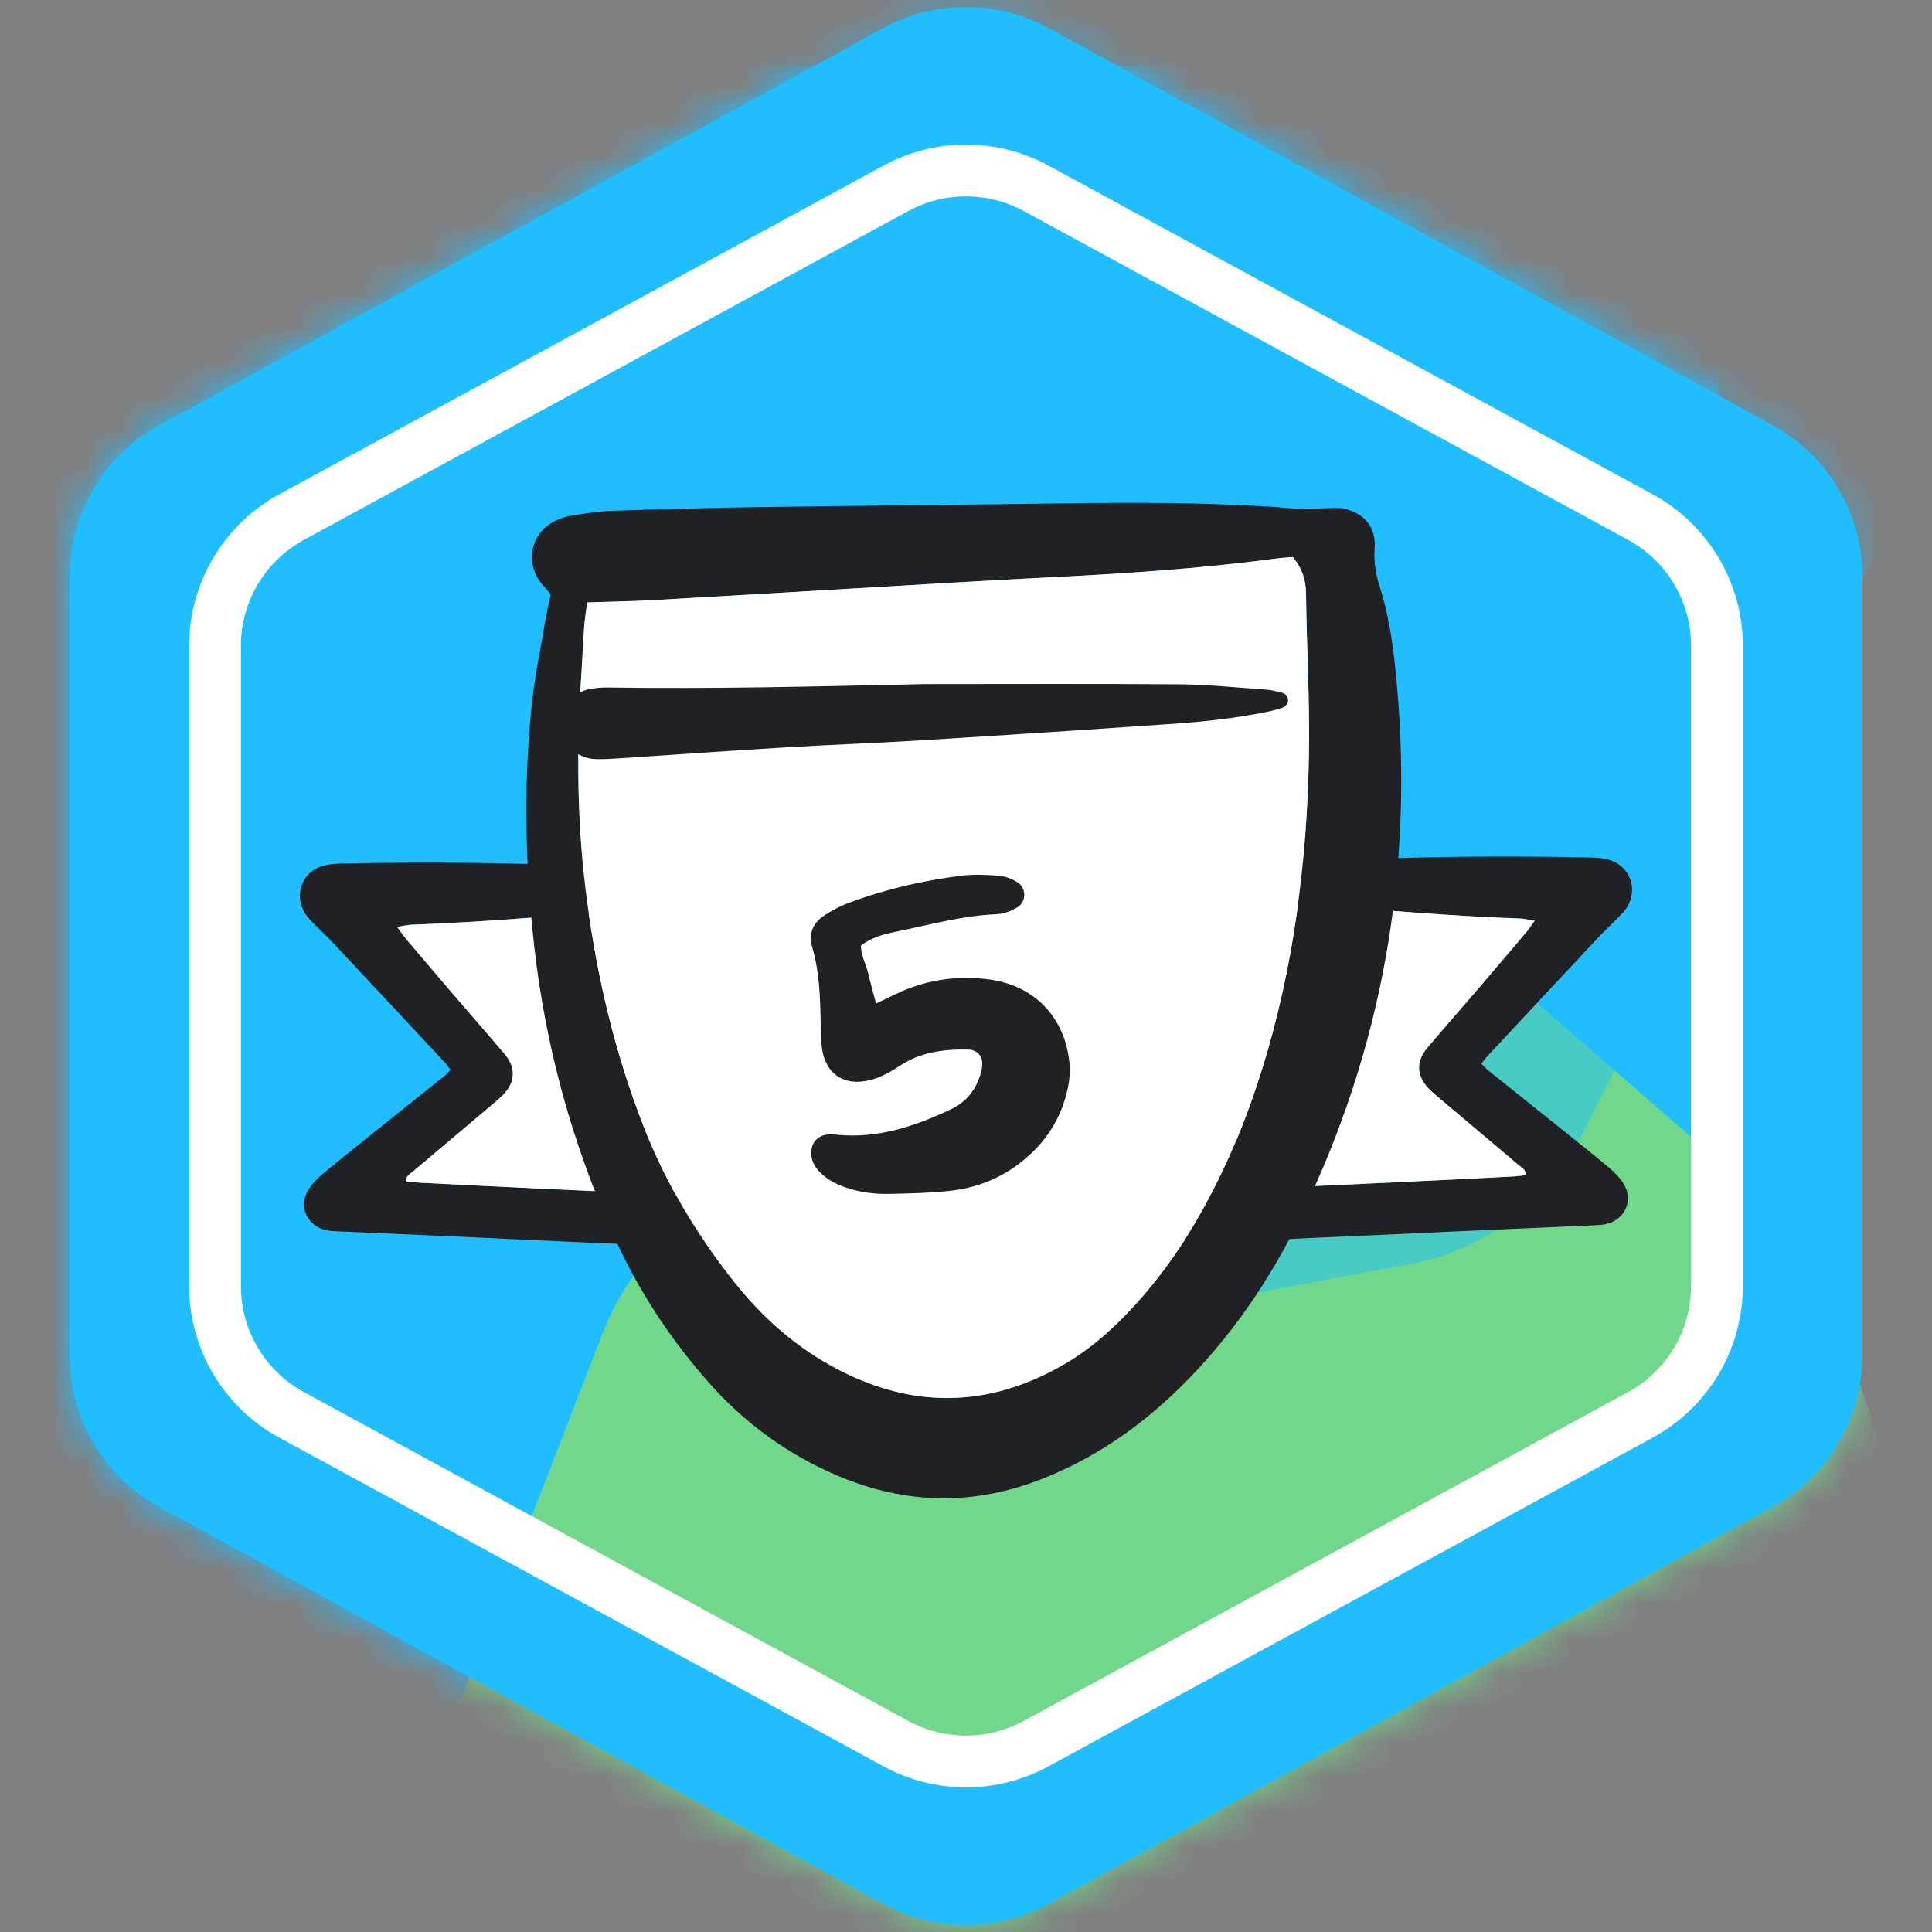 <svg width="56" height="56" viewBox="0 0 56 56" fill="none" xmlns="http://www.w3.org/2000/svg">
<rect x="0" y="0" width="56" height="56" fill="#808080" stroke="none"/>
<mask id="mask0_1235_87066" style="mask-type:alpha" maskUnits="userSpaceOnUse" x="2" y="0" width="52" height="56">
<path d="M29.683 2.134L50.664 13.642C51.784 14.256 52.481 15.432 52.481 16.71V39.29C52.481 40.568 51.784 41.744 50.664 42.358L29.683 53.866C28.635 54.441 27.365 54.441 26.317 53.866L5.336 42.358C4.216 41.744 3.519 40.568 3.519 39.29V16.71C3.519 15.432 4.216 14.256 5.336 13.642L26.317 2.134C27.365 1.559 28.635 1.559 29.683 2.134Z" fill="white" stroke="black" stroke-width="3"/>
</mask>
<g mask="url(#mask0_1235_87066)">
<rect x="1.029" y="1.926" width="48.792" height="52.858" fill="#20BEFF"/>
<g style="mix-blend-mode:multiply">
<path d="M30.088 25.134C32.687 22.53 36.858 22.383 39.635 24.797L51.08 34.749C52.012 35.56 52.713 36.602 53.112 37.771L57.586 50.887C58.434 53.373 57.819 56.125 55.993 58.013L46.455 67.877C44.45 69.95 41.378 70.582 38.717 69.467L16.442 60.132C12.945 58.667 11.25 54.682 12.621 51.146L17.487 38.594C17.838 37.689 18.374 36.866 19.06 36.179L30.088 25.134Z" fill="#71D78A"/>
</g>
<g style="mix-blend-mode:multiply" opacity="0.5">
<path d="M61.195 -7.794C63.253 -5.65 63.732 -2.439 62.39 0.213L45.84 32.918C44.856 34.863 43.022 36.239 40.879 36.639L29.119 38.835C26.931 39.244 24.679 38.588 23.053 37.067L3.248 18.549C0.77 16.233 0.31 12.473 2.156 9.627L23.009 -22.521C24.249 -24.432 26.342 -25.621 28.619 -25.706L40.334 -26.147C42.331 -26.222 44.265 -25.44 45.648 -23.998L61.195 -7.794Z" fill="#20BEFF"/>
</g>
</g>
<g clip-path="url(#clip0_1235_87066)">
<path d="M13.059 31.012C12.993 30.922 12.961 30.867 12.918 30.822C11.82 29.646 10.723 28.47 9.623 27.297C9.447 27.109 9.255 26.936 9.076 26.752C8.987 26.66 8.895 26.566 8.83 26.457C8.524 25.945 8.747 25.305 9.311 25.112C9.504 25.046 9.721 25.033 9.928 25.029C12.372 24.979 14.817 24.998 17.26 25.116C18.014 25.152 18.769 25.194 19.523 25.244C19.795 25.262 20.067 25.3 20.336 25.348C20.476 25.374 20.613 25.43 20.742 25.494C20.883 25.563 20.885 25.781 21.081 25.811C21.227 25.833 21.345 25.925 21.436 26.045C21.549 26.192 21.567 26.368 21.593 26.544C21.739 27.549 21.801 28.559 21.823 29.573C21.861 31.326 21.899 33.078 21.934 34.831C21.938 35.039 21.936 35.251 21.908 35.457C21.838 35.966 21.503 36.257 20.993 36.271C20.928 36.272 20.864 36.27 20.8 36.263C19.023 36.072 17.238 36.033 15.455 35.946C13.575 35.854 11.695 35.777 9.815 35.692C9.687 35.686 9.556 35.683 9.432 35.653C8.886 35.517 8.646 34.957 8.943 34.48C9.051 34.307 9.204 34.152 9.363 34.02C9.868 33.597 10.386 33.188 10.899 32.775C11.552 32.251 12.206 31.73 12.858 31.206C12.919 31.157 12.972 31.097 13.059 31.012L13.059 31.012ZM20.253 26.114C19.528 26.197 18.858 26.284 18.187 26.35C16.104 26.554 14.019 26.726 11.928 26.803C11.804 26.807 11.682 26.84 11.514 26.866C11.617 27.006 11.684 27.111 11.764 27.206C12.232 27.759 12.702 28.311 13.173 28.861C13.655 29.422 14.144 29.979 14.622 30.544C14.966 30.948 14.944 31.371 14.569 31.749C14.468 31.851 14.354 31.943 14.243 32.036C13.481 32.68 12.717 33.322 11.956 33.967C11.878 34.033 11.76 34.08 11.784 34.242C11.915 34.255 12.039 34.272 12.165 34.279C13.242 34.334 14.319 34.389 15.396 34.439C16.811 34.506 18.225 34.571 19.64 34.631C19.81 34.638 19.991 34.684 20.168 34.572C20.173 34.473 20.185 34.379 20.183 34.285C20.147 32.74 20.106 31.196 20.076 29.651C20.059 28.75 20.03 27.849 20.139 26.95C20.172 26.682 20.212 26.416 20.253 26.114L20.253 26.114Z" fill="#202124"/>
<path d="M42.941 30.836C43.007 30.746 43.039 30.692 43.081 30.646C44.179 29.47 45.276 28.294 46.377 27.121C46.553 26.933 46.745 26.76 46.923 26.576C47.013 26.484 47.105 26.39 47.17 26.281C47.475 25.77 47.252 25.13 46.688 24.936C46.496 24.87 46.279 24.858 46.072 24.854C43.627 24.803 41.183 24.822 38.74 24.94C37.985 24.977 37.23 25.018 36.476 25.068C36.204 25.086 35.932 25.124 35.663 25.172C35.524 25.198 35.386 25.255 35.258 25.318C35.117 25.387 35.114 25.605 34.918 25.635C34.772 25.658 34.654 25.749 34.563 25.869C34.45 26.016 34.432 26.192 34.407 26.368C34.26 27.373 34.198 28.383 34.176 29.397C34.138 31.15 34.1 32.902 34.066 34.655C34.062 34.863 34.064 35.075 34.092 35.281C34.161 35.79 34.496 36.081 35.007 36.095C35.071 36.097 35.136 36.094 35.2 36.087C36.977 35.896 38.762 35.857 40.545 35.77C42.424 35.678 44.304 35.601 46.184 35.516C46.312 35.51 46.444 35.508 46.567 35.477C47.114 35.342 47.353 34.782 47.057 34.305C46.949 34.131 46.795 33.977 46.637 33.844C46.131 33.421 45.614 33.012 45.1 32.599C44.448 32.075 43.794 31.554 43.142 31.03C43.08 30.981 43.027 30.921 42.94 30.837L42.941 30.836ZM35.746 25.938C36.471 26.022 37.141 26.108 37.813 26.174C39.895 26.378 41.98 26.55 44.072 26.627C44.195 26.631 44.317 26.664 44.485 26.69C44.383 26.83 44.316 26.936 44.235 27.031C43.767 27.583 43.298 28.135 42.826 28.685C42.344 29.247 41.856 29.803 41.377 30.368C41.034 30.772 41.056 31.195 41.43 31.573C41.532 31.675 41.645 31.767 41.756 31.86C42.518 32.504 43.282 33.146 44.044 33.791C44.121 33.857 44.239 33.904 44.216 34.066C44.085 34.079 43.96 34.097 43.834 34.103C42.757 34.158 41.68 34.213 40.604 34.264C39.189 34.33 37.774 34.395 36.359 34.455C36.189 34.462 36.008 34.508 35.832 34.396C35.826 34.297 35.815 34.203 35.817 34.109C35.852 32.564 35.893 31.02 35.923 29.475C35.941 28.575 35.969 27.673 35.86 26.774C35.828 26.507 35.788 26.24 35.747 25.938L35.746 25.938Z" fill="#202124"/>
<path d="M20.252 26.115C20.21 26.418 20.17 26.684 20.138 26.952C20.029 27.85 20.057 28.752 20.075 29.653C20.105 31.198 20.147 32.742 20.181 34.286C20.184 34.38 20.172 34.475 20.166 34.574C19.99 34.686 19.809 34.639 19.639 34.632C18.224 34.572 16.809 34.508 15.395 34.441C14.318 34.39 13.241 34.336 12.164 34.281C12.039 34.274 11.913 34.257 11.783 34.243C11.759 34.081 11.877 34.034 11.954 33.969C12.716 33.324 13.479 32.681 14.242 32.038C14.353 31.944 14.466 31.853 14.568 31.75C14.943 31.373 14.964 30.95 14.621 30.545C14.143 29.981 13.654 29.424 13.172 28.862C12.701 28.312 12.231 27.761 11.763 27.208C11.683 27.113 11.615 27.007 11.513 26.868C11.681 26.841 11.803 26.809 11.926 26.804C14.018 26.727 16.103 26.555 18.186 26.351C18.857 26.285 19.527 26.199 20.252 26.116L20.252 26.115Z" fill="white"/>
<path d="M35.744 25.936C35.785 26.238 35.825 26.504 35.858 26.772C35.966 27.67 35.938 28.572 35.921 29.473C35.89 31.018 35.849 32.562 35.814 34.106C35.812 34.201 35.824 34.295 35.829 34.394C36.005 34.506 36.187 34.46 36.357 34.453C37.772 34.393 39.186 34.328 40.601 34.261C41.678 34.211 42.755 34.156 43.831 34.101C43.957 34.095 44.082 34.077 44.213 34.064C44.236 33.901 44.119 33.854 44.041 33.789C43.28 33.144 42.516 32.502 41.753 31.858C41.643 31.765 41.529 31.673 41.427 31.571C41.053 31.194 41.031 30.77 41.374 30.366C41.853 29.801 42.341 29.245 42.823 28.683C43.295 28.133 43.764 27.581 44.233 27.028C44.313 26.933 44.38 26.828 44.482 26.688C44.314 26.662 44.192 26.629 44.069 26.625C41.977 26.548 39.893 26.376 37.81 26.172C37.138 26.106 36.469 26.019 35.744 25.936L35.744 25.936Z" fill="white"/>
<path d="M15.964 17.226C15.832 17.071 15.726 16.964 15.641 16.843C15.23 16.249 15.398 15.485 16.027 15.132C16.191 15.039 16.382 14.974 16.568 14.944C16.969 14.88 17.374 14.818 17.778 14.804C19.21 14.756 20.644 14.717 22.076 14.697C25.05 14.654 28.024 14.631 30.997 14.588C32.945 14.559 34.891 14.568 36.836 14.686C37.092 14.701 37.347 14.735 37.604 14.742C37.88 14.75 38.156 14.734 38.433 14.731C38.602 14.729 38.778 14.706 38.941 14.741C39.556 14.874 39.895 15.279 39.844 15.933C39.812 16.335 39.892 16.694 40.008 17.058C40.3 17.984 40.409 18.939 40.494 19.899C40.967 25.266 40.067 30.387 37.716 35.239C36.815 37.1 35.662 38.793 34.176 40.245C33.031 41.364 31.738 42.255 30.244 42.851C28.254 43.645 26.28 43.617 24.312 42.787C22.847 42.171 21.593 41.261 20.543 40.072C19.43 38.814 18.518 37.426 17.822 35.893C16.591 33.183 15.813 30.353 15.481 27.395C15.223 25.09 15.171 22.784 15.407 20.477C15.496 19.607 15.68 18.746 15.825 17.882C15.86 17.672 15.914 17.465 15.965 17.226H15.964ZM17.019 17.463C16.986 17.725 16.949 17.955 16.932 18.186C16.9 18.613 16.886 19.041 16.857 19.468C16.706 21.694 16.718 23.916 17.017 26.131C17.321 28.387 17.841 30.586 18.679 32.709C19.329 34.358 20.234 35.851 21.338 37.228C22.095 38.172 22.993 38.972 24.046 39.563C26.343 40.855 28.651 40.856 30.931 39.495C31.503 39.154 32.013 38.73 32.485 38.26C33.386 37.362 34.131 36.347 34.761 35.245C35.529 33.902 36.116 32.481 36.577 31.006C37.503 28.04 37.884 24.988 37.941 21.895C37.969 20.334 37.873 18.773 37.856 17.212C37.852 16.803 37.739 16.465 37.473 16.147C37.302 16.163 37.133 16.172 36.965 16.195C34.757 16.489 32.537 16.632 30.313 16.742C28.689 16.822 27.066 16.923 25.442 17.017C23.285 17.143 21.128 17.274 18.97 17.395C18.352 17.43 17.733 17.439 17.019 17.463Z" fill="#202124"/>
<path d="M17.018 17.461C17.732 17.437 18.351 17.428 18.969 17.393C21.127 17.272 23.284 17.14 25.442 17.015C27.066 16.921 28.689 16.82 30.313 16.74C32.536 16.63 34.756 16.487 36.964 16.192C37.132 16.17 37.301 16.16 37.473 16.145C37.739 16.462 37.852 16.801 37.856 17.209C37.873 18.771 37.969 20.333 37.94 21.892C37.883 24.985 37.502 28.037 36.577 31.004C36.116 32.479 35.528 33.9 34.76 35.243C34.13 36.344 33.386 37.36 32.485 38.257C32.013 38.727 31.502 39.151 30.93 39.493C28.65 40.854 26.343 40.852 24.046 39.561C22.993 38.969 22.095 38.169 21.337 37.225C20.234 35.849 19.329 34.355 18.679 32.707C17.841 30.583 17.321 28.384 17.017 26.129C16.718 23.914 16.706 21.692 16.856 19.466C16.885 19.039 16.9 18.611 16.931 18.184C16.948 17.953 16.986 17.723 17.018 17.461Z" fill="white"/>
<path d="M26.767 19.828C29.242 19.828 31.716 19.816 34.19 19.835C35.023 19.842 35.855 19.93 36.687 19.987C36.84 19.998 36.993 20.038 37.143 20.074C37.247 20.098 37.317 20.167 37.333 20.276C37.347 20.375 37.276 20.484 37.145 20.525C36.984 20.577 36.819 20.616 36.653 20.648C35.791 20.819 34.92 20.916 34.046 20.977C31.578 21.149 29.109 21.31 26.639 21.462C25.355 21.542 24.069 21.585 22.785 21.662C21.176 21.759 19.568 21.874 17.96 21.98C17.735 21.994 17.508 22.01 17.283 22.004C16.989 21.997 16.733 21.883 16.521 21.68C16.125 21.297 16.11 20.722 16.483 20.319C16.672 20.115 16.908 19.993 17.183 19.956C17.337 19.935 17.493 19.925 17.648 19.928C20.688 19.975 23.727 19.895 26.767 19.829L26.767 19.828Z" fill="#202124"/>
<path d="M25.393 29.087C25.625 28.976 25.797 28.893 25.97 28.811C26.831 28.399 27.738 28.264 28.681 28.391C29.976 28.565 30.85 29.472 30.994 30.767C31.035 31.139 30.979 31.5 30.871 31.853C30.694 32.437 30.387 32.946 29.951 33.374C29.277 34.034 28.465 34.417 27.535 34.517C26.94 34.581 26.339 34.594 25.741 34.605C25.316 34.612 24.893 34.554 24.487 34.411C24.21 34.313 23.957 34.176 23.752 33.963C23.615 33.819 23.523 33.655 23.516 33.449C23.504 33.118 23.7 32.898 24.033 32.88C24.109 32.876 24.187 32.884 24.264 32.891C25.442 33.009 26.515 32.646 27.557 32.157C27.878 32.006 28.138 31.771 28.297 31.447C28.372 31.292 28.436 31.125 28.462 30.957C28.512 30.623 28.354 30.424 28.023 30.42C27.339 30.412 26.674 30.5 26.083 30.891C25.808 31.072 25.525 31.235 25.198 31.312C24.464 31.485 23.934 31.137 23.826 30.389C23.793 30.16 23.792 29.927 23.788 29.695C23.775 28.941 23.757 28.189 23.543 27.456C23.433 27.08 23.551 26.762 23.877 26.547C24.085 26.41 24.308 26.284 24.54 26.195C25.609 25.786 26.719 25.529 27.852 25.384C28.213 25.338 28.586 25.355 28.95 25.383C29.134 25.398 29.33 25.472 29.487 25.572C29.756 25.742 29.757 26.137 29.485 26.302C29.31 26.408 29.092 26.49 28.891 26.498C27.898 26.54 26.946 26.806 25.983 27.003C25.627 27.076 25.267 27.164 24.955 27.408C24.954 27.706 25.11 27.961 25.172 28.239C25.231 28.5 25.306 28.758 25.393 29.087V29.087Z" fill="#202124"/>
</g>
<path fill-rule="evenodd" clip-rule="evenodd" d="M49.462 15.834L28.481 4.326C28.181 4.162 27.819 4.162 27.519 4.326L6.538 15.834C6.218 16.009 6.019 16.346 6.019 16.711V39.29C6.019 39.655 6.218 39.991 6.538 40.167L27.519 51.675C27.819 51.839 28.181 51.839 28.481 51.675L49.462 40.167C49.782 39.991 49.981 39.655 49.981 39.29V16.711C49.981 16.346 49.782 16.009 49.462 15.834ZM30.404 0.819C28.907 -0.002 27.093 -0.002 25.595 0.819L4.615 12.327C3.014 13.205 2.019 14.885 2.019 16.711V39.29C2.019 41.116 3.014 42.796 4.615 43.674L25.595 55.182C27.093 56.003 28.907 56.003 30.404 55.182L51.385 43.674C52.986 42.796 53.981 41.116 53.981 39.29V16.711C53.981 14.885 52.986 13.205 51.385 12.327L30.404 0.819Z" fill="#20BEFF"/>
<path fill-rule="evenodd" clip-rule="evenodd" d="M47.189 15.647L29.673 6.117C28.63 5.55 27.37 5.55 26.327 6.117L8.811 15.647C7.684 16.259 6.983 17.439 6.983 18.721V37.278C6.983 38.56 7.684 39.739 8.811 40.352L26.327 49.882C27.37 50.449 28.63 50.449 29.673 49.882L47.189 40.352C48.316 39.739 49.017 38.56 49.017 37.278V18.721C49.017 17.439 48.316 16.259 47.189 15.647ZM30.39 4.799C28.9 3.989 27.101 3.989 25.611 4.799L8.094 14.329C6.485 15.204 5.483 16.89 5.483 18.721V37.278C5.483 39.109 6.485 40.794 8.094 41.67L25.611 51.199C27.101 52.01 28.9 52.01 30.39 51.199L47.906 41.67C49.515 40.794 50.517 39.109 50.517 37.278V18.721C50.517 16.89 49.515 15.204 47.906 14.329L30.39 4.799Z" fill="white"/>
<defs>
<clipPath id="clip0_1235_87066">
<rect width="40" height="40" fill="white" transform="translate(8 8)"/>
</clipPath>
</defs>
</svg>
